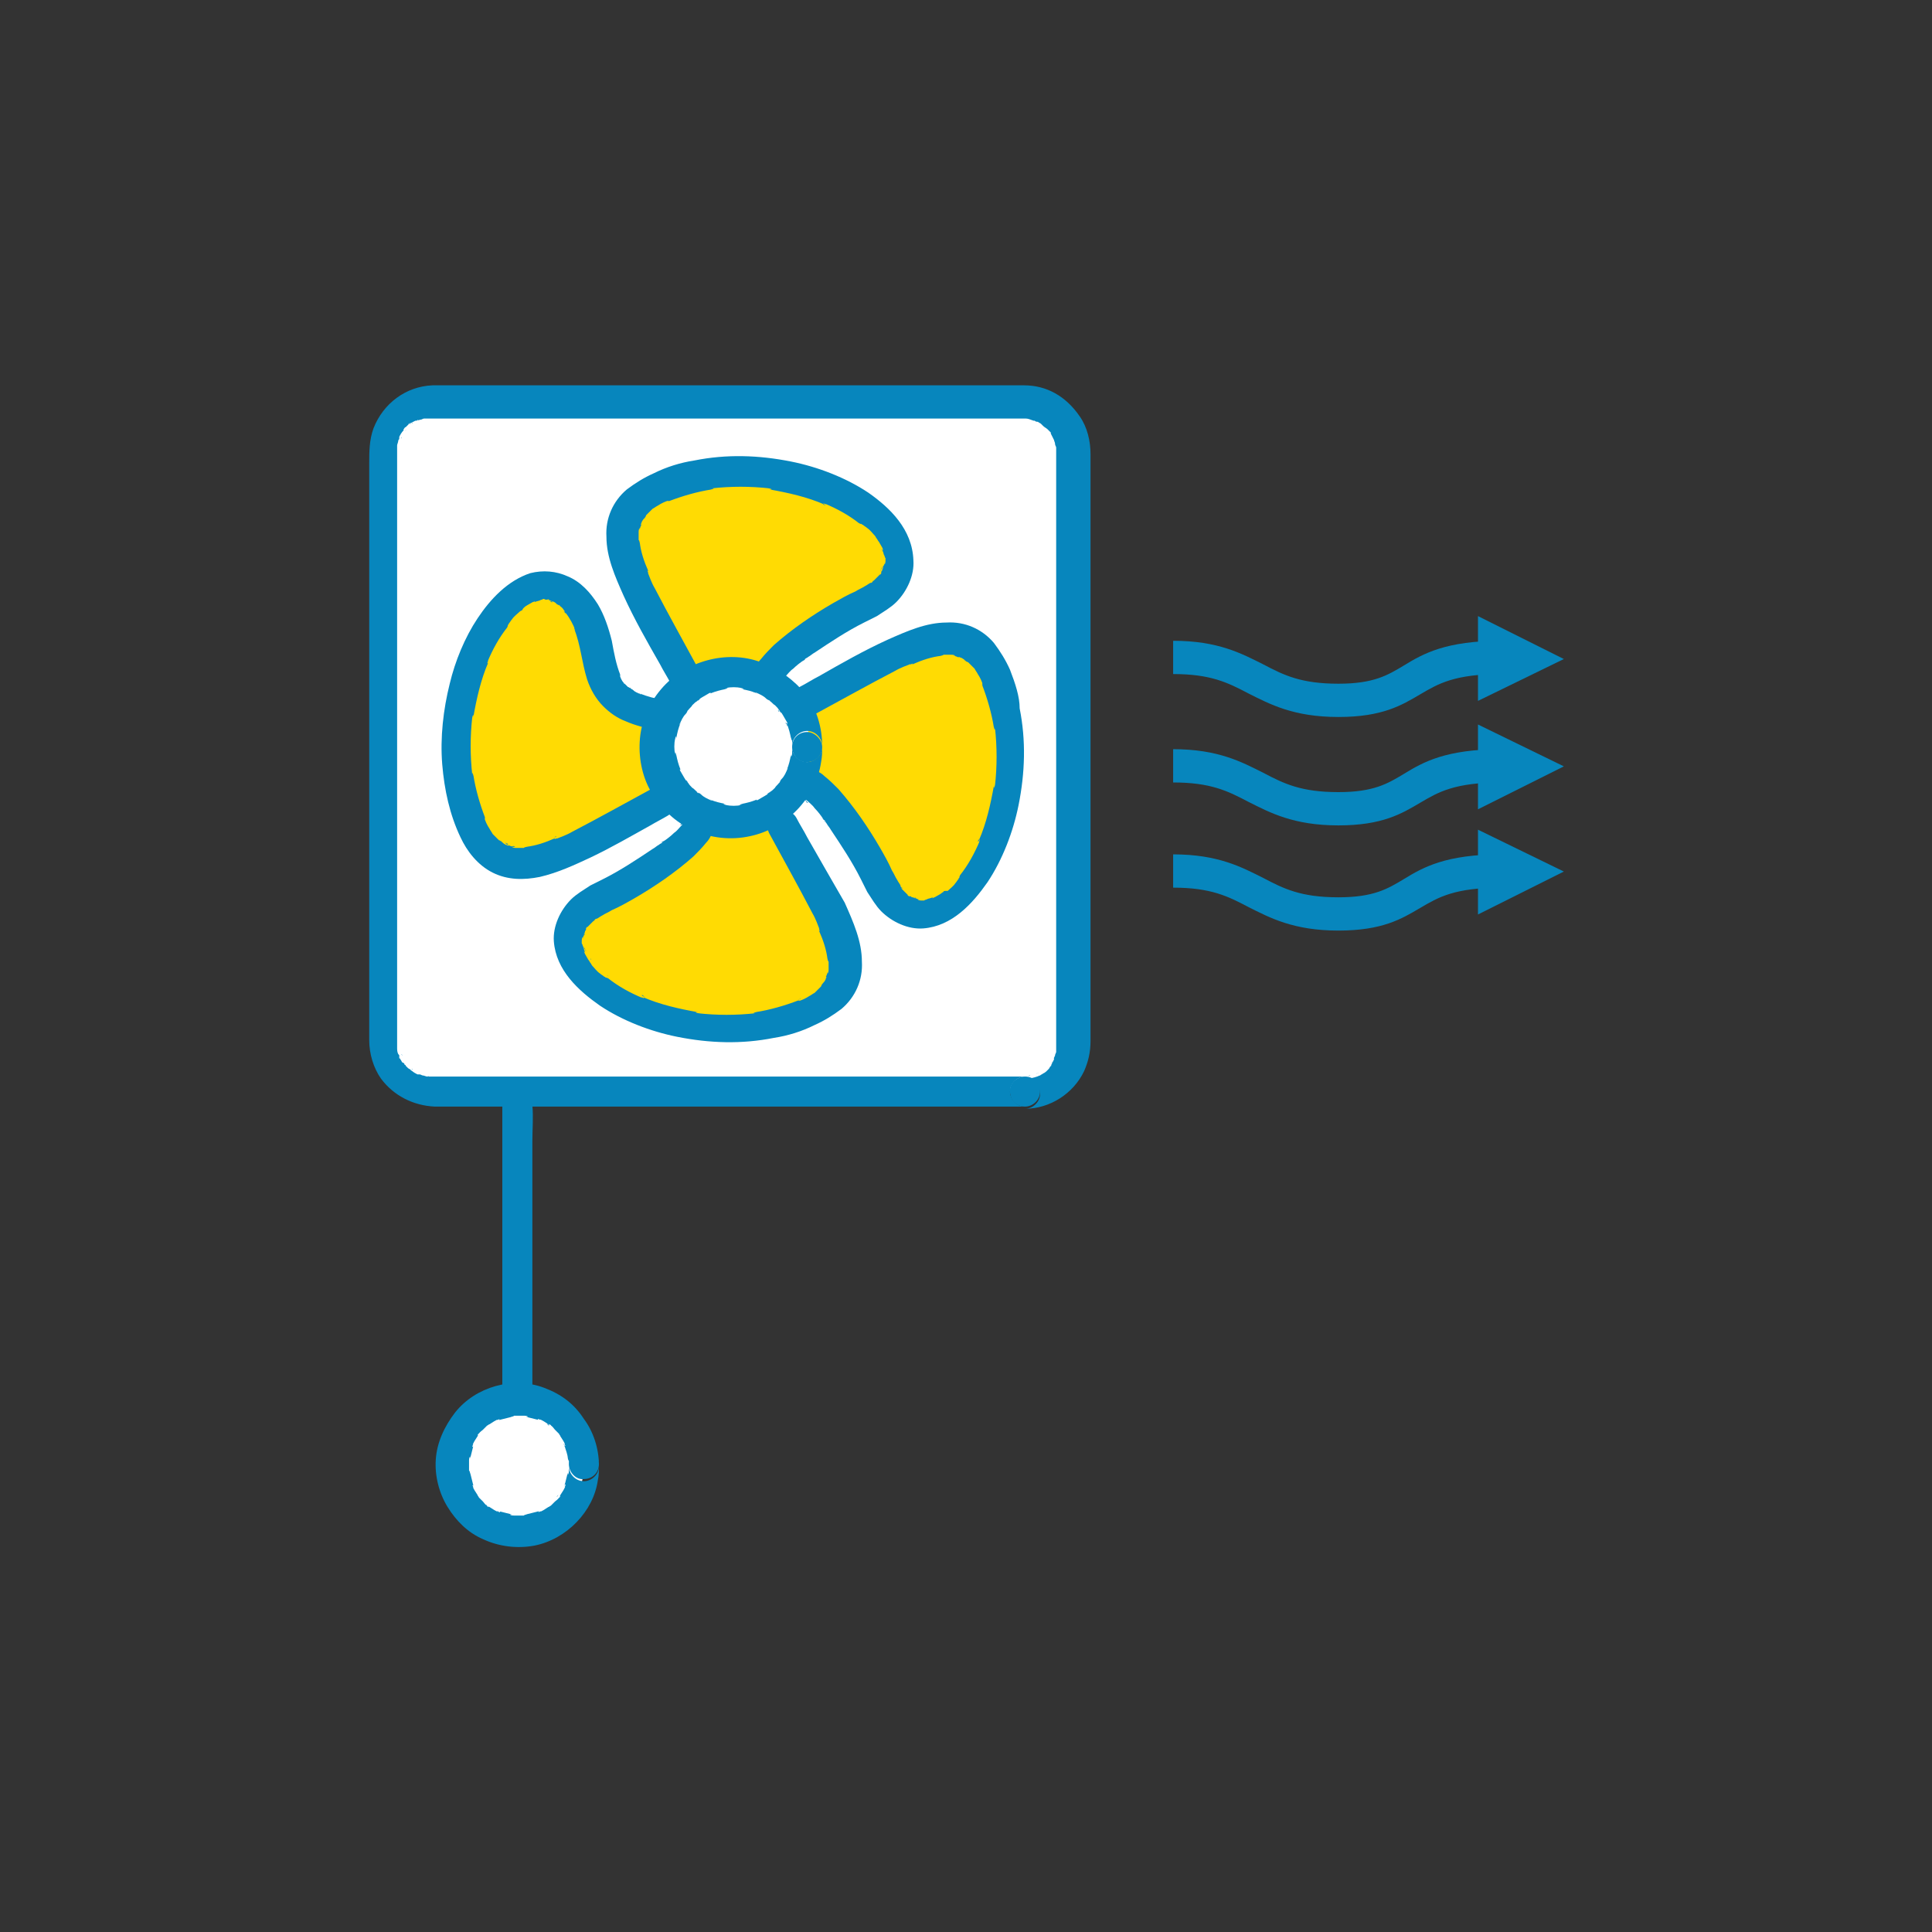 <?xml version="1.0" encoding="utf-8"?>
<!-- Generator: Adobe Illustrator 24.3.0, SVG Export Plug-In . SVG Version: 6.00 Build 0)  -->
<svg version="1.1" id="レイヤー_2" xmlns="http://www.w3.org/2000/svg" xmlns:xlink="http://www.w3.org/1999/xlink" x="0px"
	 y="0px" viewBox="0 0 180 180" style="enable-background:new 0 0 180 180;" xml:space="preserve">
<rect x="0" y="0" width="180" height="180" fill="#333333" stroke="none"/>
<style type="text/css">
	.st0{fill:#0786BD;}
	.st1{fill:#FFFFFF;}
	.st2{fill:#FFDB03;}
</style>
<g>
	<g>
		<polygon class="st0" points="137.7,65.3 145.7,61.4 137.7,57.4 		"/>
	</g>
	<g>
		<path class="st0" d="M124.7,63.7c-3.5,0-5.1-0.8-7-1.8c-2-1-4.2-2.2-8.4-2.2v3.1c3.5,0,5.1,0.8,7,1.8c2,1,4.2,2.2,8.4,2.2
			c4.1,0,5.9-1.1,7.6-2.1c1.7-1,3.2-1.9,7.6-1.9v-3.1c-5.2,0-7.3,1.2-9.1,2.3C129.3,62.9,128,63.7,124.7,63.7z"/>
	</g>
	<g>
		<polygon class="st0" points="137.7,75.4 145.7,71.4 137.7,67.5 		"/>
	</g>
	<g>
		<path class="st0" d="M124.7,73.8c-3.5,0-5.1-0.8-7-1.8c-2-1-4.2-2.2-8.4-2.2v3.1c3.5,0,5.1,0.8,7,1.8c2,1,4.2,2.2,8.4,2.2
			c4.1,0,5.9-1.1,7.6-2.1c1.7-1,3.2-1.9,7.6-1.9v-3.1c-5.2,0-7.3,1.2-9.1,2.3C129.3,73,128,73.8,124.7,73.8z"/>
	</g>
	<g>
		<polygon class="st0" points="137.7,85.2 145.7,81.2 137.7,77.3 		"/>
	</g>
	<g>
		<path class="st0" d="M124.7,83.6c-3.5,0-5.1-0.8-7-1.8c-2-1-4.2-2.2-8.4-2.2v3.1c3.5,0,5.1,0.8,7,1.8c2,1,4.2,2.2,8.4,2.2
			c4.1,0,5.9-1.1,7.6-2.1c1.7-1,3.2-1.9,7.6-1.9v-3.1c-5.2,0-7.3,1.2-9.1,2.3C129.3,82.8,128,83.6,124.7,83.6z"/>
	</g>
	<g>
		<g>
			<path class="st1" d="M95.4,37.3H40.4c-2.6,0-4.6,2.1-4.6,4.6v55.1c0,2.6,2.1,4.6,4.6,4.6h55.1c2.6,0,4.6-2.1,4.6-4.6V42
				C100.1,39.4,98,37.3,95.4,37.3z"/>
		</g>
		<g>
			<g>
				<path class="st0" d="M39,39.1C39.1,39.1,39.1,39.1,39,39.1c0.1,0,0.1,0,0.1,0C39.4,38.9,39.1,39.1,39,39.1z"/>
				<path class="st0" d="M40,100.3C40,100.3,40,100.2,40,100.3c-0.1,0-0.1,0-0.1,0C39.7,100.2,40,100.3,40,100.3z"/>
				<path class="st0" d="M95.8,38.8C95.8,38.8,95.8,38.8,95.8,38.8c0.1,0,0.1,0,0.1,0C96.1,38.8,95.6,38.8,95.8,38.8z"/>
				<path class="st0" d="M37.2,97.5C37.2,97.5,37.2,97.5,37.2,97.5c0-0.1,0-0.1,0-0.1C37.2,97.4,37.2,97.7,37.2,97.5z"/>
				<path class="st0" d="M37.9,99C37.9,99,37.9,99.1,37.9,99C37.9,99,37.9,99,37.9,99C37.9,99,37.9,99,37.9,99z"/>
				<path class="st0" d="M38.4,99.6C38.2,99.5,38.6,99.8,38.4,99.6L38.4,99.6z"/>
				<path class="st0" d="M37.8,40.1C37.8,40.1,37.8,40.1,37.8,40.1C37.8,40,37.8,40,37.8,40.1C37.9,39.9,37.7,40.2,37.8,40.1z"/>
				<path class="st0" d="M38.4,39.4C38.4,39.4,38.5,39.4,38.4,39.4C38.6,39.3,38.2,39.6,38.4,39.4z"/>
				<path class="st0" d="M37.4,40.8C37.4,40.8,37.4,40.7,37.4,40.8c0-0.1,0-0.1,0-0.1C37.4,40.7,37.3,41,37.4,40.8z"/>
				<path class="st0" d="M37.2,41.5C37.2,41.5,37.2,41.5,37.2,41.5c0,0.1,0,0.1,0,0.2C37.2,41.6,37.2,41.6,37.2,41.5z"/>
				<path class="st0" d="M37.4,98.2C37.4,98.2,37.4,98.2,37.4,98.2c0,0.1,0.1,0.1,0.1,0.2C37.5,98.4,37.5,98.3,37.4,98.2z"/>
				<path class="st0" d="M40,38.8c-0.1,0-0.1,0-0.1,0c0,0,0,0,0,0C39.9,38.8,40,38.8,40,38.8z"/>
				<path class="st0" d="M97.4,39.5C97.4,39.5,97.4,39.4,97.4,39.5c-0.1-0.1-0.1-0.1-0.1-0.1C97.4,39.5,97.4,39.5,97.4,39.5z"/>
				<path class="st0" d="M98,40.1c0,0-0.1-0.1-0.1-0.1c0,0,0,0,0,0C98,40.1,98,40.2,98,40.1z"/>
				<path class="st0" d="M39.1,100C39.1,100,39.1,100,39.1,100c0,0,0.1,0,0.1,0c0,0,0,0,0,0C39.1,100,39,100,39.1,100z"/>
				<path class="st0" d="M95.4,35.9c-0.6,0-1.3,0-1.9,0c-1.6,0-3.2,0-4.7,0c-2.3,0-4.5,0-6.8,0c-2.7,0-5.4,0-8,0c-2.9,0-5.7,0-8.6,0
					c-2.8,0-5.6,0-8.3,0c-2.5,0-4.9,0-7.4,0c-1.9,0-3.8,0-5.6,0c-1.1,0-2.1,0-3.2,0c-0.2,0-0.4,0-0.6,0c-2.5,0.1-4.6,1.7-5.5,4
					c-0.4,1.1-0.4,2.2-0.4,3.3c0,1.4,0,2.7,0,4.1c0,2.1,0,4.2,0,6.4c0,2.6,0,5.2,0,7.8c0,2.8,0,5.7,0,8.5c0,2.8,0,5.6,0,8.5
					c0,2.6,0,5.1,0,7.7c0,2,0,4.1,0,6.1c0,1.3,0,2.5,0,3.8c0,0.3,0,0.5,0,0.8c0,1.3,0.4,2.6,1.1,3.6c1.2,1.6,3,2.5,5,2.6
					c0.2,0,0.4,0,0.6,0c1.2,0,2.3,0,3.5,0c2,0,3.9,0,5.9,0c2.5,0,5,0,7.5,0c2.8,0,5.6,0,8.4,0c2.9,0,5.7,0,8.6,0c2.6,0,5.3,0,7.9,0
					c2.2,0,4.4,0,6.6,0c1.5,0,3,0,4.4,0c0.5,0,1,0,1.6,0c-0.8,0-1.4-0.7-1.4-1.4c0-0.8,0.7-1.4,1.4-1.4c-0.6,0-1.1,0-1.7,0
					c-1.5,0-3,0-4.5,0c-2.2,0-4.4,0-6.5,0c-2.6,0-5.3,0-7.9,0c-2.8,0-5.7,0-8.5,0c-2.8,0-5.6,0-8.4,0c-2.5,0-5,0-7.5,0
					c-2,0-3.9,0-5.9,0c-1.2,0-2.4,0-3.6,0c-0.2,0-0.4,0-0.7,0c0,0,0,0,0,0c-0.1,0-0.3,0-0.4,0c0,0,0.1,0,0.1,0c0,0-0.4,0-0.1,0
					c0,0,0,0,0,0c0,0-0.1,0-0.1,0c-0.1,0-0.3-0.1-0.4-0.1c-0.1,0-0.2-0.1-0.3-0.1c0,0,0,0,0,0c0,0,0,0-0.1,0c0,0,0,0,0,0
					c0,0-0.1,0-0.1,0c-0.2-0.1-0.4-0.2-0.6-0.4c0,0,0,0,0,0c0.2,0.2-0.2-0.1,0,0c0,0,0,0,0,0c-0.1-0.1-0.2-0.1-0.3-0.2
					c-0.1-0.1-0.2-0.2-0.2-0.2c0,0,0-0.1-0.1-0.1c0,0,0,0,0,0c0,0,0,0,0,0c0,0,0,0,0,0c-0.1-0.2,0-0.1,0,0c0-0.1-0.1-0.2-0.2-0.2
					c-0.1-0.1-0.1-0.2-0.2-0.3c0,0,0-0.1-0.1-0.1c0,0,0,0,0-0.1c0,0,0,0,0-0.1c0,0,0,0,0,0c0,0,0,0,0,0c0-0.1,0-0.1-0.1-0.2
					c-0.1-0.2-0.1-0.4-0.1-0.6c0,0,0,0,0,0.1c0,0.2,0-0.1,0-0.1c0,0,0,0,0,0.1c0,0,0-0.1,0-0.1c0-0.1,0-0.2,0-0.3c0,0,0-0.1,0-0.1
					c0-0.3,0-0.6,0-0.9c0-1.3,0-2.6,0-3.9c0-2,0-4.1,0-6.1c0-2.6,0-5.1,0-7.7c0-2.8,0-5.6,0-8.4c0-2.8,0-5.6,0-8.5
					c0-2.6,0-5.2,0-7.8c0-2.1,0-4.2,0-6.3c0-1.4,0-2.8,0-4.2c0-0.4,0-0.7,0-1.1c0-0.1,0-0.2,0-0.2c0,0,0,0,0,0c0-0.1,0-0.2,0-0.3
					c0,0,0,0,0-0.1c0,0,0-0.1,0-0.1c0,0,0,0,0,0c0,0,0,0,0,0c0,0,0-0.1,0-0.1c0-0.1,0.1-0.3,0.1-0.4c0-0.1,0.1-0.2,0.1-0.3
					c0,0,0,0.1,0,0.1c-0.1,0.2,0-0.1,0-0.1c0,0,0,0,0,0c0,0,0,0,0-0.1c0.1-0.2,0.2-0.4,0.4-0.6c0,0,0,0-0.1,0.1
					c-0.1,0.1,0.2-0.2,0.1-0.1c0,0,0,0,0,0c0,0,0,0,0-0.1c0.1-0.1,0.1-0.2,0.2-0.2c0.1-0.1,0.2-0.2,0.2-0.2c0,0,0,0,0.1-0.1
					c-0.2,0.1,0.2-0.2,0.1,0c0,0,0,0-0.1,0c0,0,0,0,0,0c0.2-0.1,0.4-0.2,0.6-0.3c0,0,0,0,0.1,0c0,0,0,0,0,0c0,0,0.3-0.2,0.1,0
					c0,0-0.1,0-0.1,0c0.1,0,0.3-0.1,0.4-0.1c0.1,0,0.2-0.1,0.3-0.1c0,0,0.1,0,0.1,0c0,0,0,0,0,0c0,0,0,0,0,0c0,0,0.1,0,0.1,0
					c0.1,0,0.1,0,0.1,0c0.1,0,0.2,0,0.3,0c0.2,0,0.3,0,0.5,0c1.1,0,2.1,0,3.2,0c1.9,0,3.8,0,5.6,0c2.4,0,4.9,0,7.3,0
					c2.8,0,5.5,0,8.3,0c2.8,0,5.7,0,8.5,0c2.7,0,5.3,0,8,0c2.3,0,4.5,0,6.8,0c1.6,0,3.2,0,4.8,0c0.7,0,1.4,0,2.1,0c0,0,0,0,0,0
					c0.1,0,0.2,0,0.3,0c0,0,0.1,0,0.1,0c0,0,0,0,0,0c-0.2,0,0.3,0,0.1,0c0,0-0.1,0-0.1,0c0.2,0,0.4,0.1,0.7,0.2c0,0,0.1,0,0.1,0
					c0,0,0,0,0,0c0,0,0.3,0.1,0.1,0c0,0,0,0-0.1,0c0.1,0.1,0.2,0.1,0.3,0.1c0.1,0.1,0.2,0.1,0.3,0.2c0,0,0.1,0.1,0.1,0.1
					c0,0,0,0,0,0c0,0,0,0,0,0c0,0,0,0,0,0c0,0,0.1,0.1,0.1,0.1c0.1,0.1,0.3,0.2,0.4,0.3c0.1,0.1,0.1,0.1,0.2,0.2c0,0,0,0,0,0
					c0,0,0,0,0,0c0,0,0,0,0.1,0.1c0,0,0,0.1,0,0.1c0,0,0,0,0,0c0.1,0.2,0.2,0.4,0.3,0.6c0,0,0,0,0,0c-0.1-0.2,0.1,0.2,0,0
					c0,0,0,0,0,0c0,0.1,0.1,0.2,0.1,0.4c0,0.1,0.1,0.2,0.1,0.3c0,0,0,0,0,0.1c0,0,0,0,0,0.1c0,0,0,0.1,0,0.1c0,0,0,0,0,0
					c0,0.1,0,0.2,0,0.4c0,0,0,0.1,0,0.1c0,0.8,0,1.7,0,2.5c0,1.7,0,3.4,0,5.1c0,2.3,0,4.7,0,7c0,2.7,0,5.4,0,8.1c0,2.9,0,5.7,0,8.6
					c0,2.7,0,5.5,0,8.2c0,2.4,0,4.7,0,7.1c0,1.8,0,3.5,0,5.3c0,0.9,0,1.9,0,2.8c0,0.1,0,0.1,0,0.2c0,0,0,0,0,0c0,0.1,0,0.1,0,0.2
					c0,0,0,0.1,0,0.2c0-0.1,0-0.1,0,0c0,0.1,0,0.1,0,0c0,0.1,0,0.2,0,0.2c0,0.1-0.1,0.2-0.1,0.3c0,0.1-0.1,0.2-0.1,0.3
					c0,0,0,0,0-0.1c0.1-0.2-0.1,0.3,0,0.1c0,0,0,0,0,0c0,0,0,0.1,0,0.1c-0.1,0.2-0.2,0.4-0.3,0.6c0,0,0,0,0,0c0.2-0.2-0.1,0.2,0,0
					c0,0,0,0,0,0c-0.1,0.1-0.1,0.2-0.2,0.3c-0.1,0.1-0.2,0.2-0.2,0.2c0,0-0.3,0.3-0.1,0.1c0.2-0.2-0.1,0.1-0.2,0.1
					c-0.1,0.1-0.2,0.1-0.3,0.2c-0.1,0-0.2,0.1-0.3,0.1c0,0,0,0,0.1,0c0.2-0.1-0.3,0.1-0.1,0c0,0,0,0,0.1,0c0,0-0.1,0-0.1,0
					c-0.2,0.1-0.4,0.1-0.7,0.2c0,0,0,0,0,0c0.3,0-0.3,0.1,0,0c0,0,0,0,0,0c-0.1,0-0.3,0-0.4,0c0.8,0,1.4,0.7,1.4,1.4
					c0,0.8-0.7,1.4-1.4,1.4c2.3,0,4.5-1.4,5.5-3.5c0.4-0.9,0.6-1.8,0.6-2.8c0-0.9,0-1.8,0-2.7c0-1.8,0-3.5,0-5.3c0-2.4,0-4.8,0-7.1
					c0-2.8,0-5.5,0-8.3c0-2.9,0-5.7,0-8.6c0-2.7,0-5.5,0-8.2c0-2.3,0-4.7,0-7c0-1.7,0-3.4,0-5.1c0-0.8,0-1.6,0-2.4
					c0-1.2-0.3-2.5-1-3.5C99.3,36.9,97.5,35.9,95.4,35.9z"/>
				<path class="st0" d="M96.9,101.7c0-0.8-0.6-1.4-1.4-1.4c-0.8,0-1.5,0.7-1.4,1.4c0,0.8,0.6,1.4,1.4,1.4
					C96.2,103.1,96.9,102.5,96.9,101.7z"/>
				<path class="st0" d="M96.6,39C96.6,39,96.6,39,96.6,39c0.1,0,0.1,0,0.1,0C96.9,39.1,96.6,39,96.6,39z"/>
				<path class="st0" d="M98.6,97.5C98.6,97.4,98.6,97.4,98.6,97.5C98.6,97.6,98.6,97.6,98.6,97.5z"/>
				<path class="st0" d="M98.4,40.8C98.5,41,98.3,40.5,98.4,40.8L98.4,40.8z"/>
				<path class="st0" d="M98.4,98.2C98.4,98.3,98.4,98.3,98.4,98.2c0,0.1,0,0.1,0,0.1C98.3,98.5,98.5,98.1,98.4,98.2z"/>
				<path class="st0" d="M96.7,100C96.7,100,96.7,100,96.7,100c-0.1,0-0.1,0-0.1,0C96.4,100.1,96.9,99.9,96.7,100z"/>
				<path class="st0" d="M98,99C97.9,99.2,98.2,98.8,98,99L98,99z"/>
				<path class="st0" d="M95.9,100.2C95.6,100.3,96.2,100.2,95.9,100.2L95.9,100.2z"/>
				<path class="st0" d="M98.6,41.6C98.6,41.6,98.6,41.6,98.6,41.6c0-0.1,0-0.1,0-0.1c0,0,0,0,0,0C98.6,41.4,98.6,41.5,98.6,41.6z"
					/>
			</g>
		</g>
	</g>
	<g>
		<g>
			<path class="st2" d="M78.4,46.2c-4.7-2.3-10.7-2.9-15.7-1.3c-8.3,2.7-4.5,8,0.9,18l7.9,0c0.3-1.7,6.7-5.7,8.6-6.6
				c1.2-0.5,2.5-1.3,3.1-2.5C85.1,50.5,81,47.4,78.4,46.2z"/>
		</g>
		<g>
			<g>
				<path class="st0" d="M60.4,47.7C60.4,47.6,60.4,47.6,60.4,47.7C60.4,47.6,60.4,47.6,60.4,47.7C60.4,47.6,60.4,47.6,60.4,47.7z"
					/>
				<path class="st0" d="M66,45.6c0.1,0,0.1,0,0.2,0c0.1,0,0.1,0,0.2,0C66.3,45.6,66.1,45.6,66,45.6z"/>
				<path class="st0" d="M71.4,45.6c0.1,0,0.1,0,0.2,0c0.1,0,0.1,0,0.2,0C71.6,45.6,71.5,45.6,71.4,45.6z"/>
				<path class="st0" d="M62,46.7c0.1,0,0.1-0.1,0.2-0.1c0.1,0,0.1,0,0.2-0.1C62.2,46.6,62.1,46.7,62,46.7z"/>
				<path class="st0" d="M59.4,50.6c0-0.1,0-0.1,0-0.2c0-0.1,0-0.1,0-0.2C59.4,50.4,59.4,50.5,59.4,50.6z"/>
				<path class="st0" d="M76.6,46.9c0,0,0.1,0,0.1,0.1c0.1,0,0.1,0.1,0.2,0.1C76.8,47,76.7,46.9,76.6,46.9z"/>
				<path class="st0" d="M60.3,53.4c0-0.1-0.1-0.1-0.1-0.2c0,0,0-0.1-0.1-0.1C60.2,53.2,60.3,53.3,60.3,53.4z"/>
				<path class="st0" d="M59.8,48.3C59.8,48.2,59.8,48.2,59.8,48.3c0.1-0.1,0.1-0.1,0.1-0.1c0,0,0,0,0-0.1
					C60.1,47.9,59.7,48.4,59.8,48.3z"/>
				<path class="st0" d="M59.3,49.6c0-0.1,0-0.2,0-0.2c0-0.1,0-0.1,0-0.2C59.4,49.3,59.3,49.5,59.3,49.6z"/>
				<path class="st0" d="M59.5,48.9c0,0,0-0.1,0.1-0.1c0-0.1,0-0.1,0.1-0.2C59.6,48.7,59.5,48.8,59.5,48.9z"/>
				<path class="st0" d="M81.9,53.5C81.9,53.5,81.9,53.5,81.9,53.5C81.8,53.5,81.8,53.5,81.9,53.5C81.7,53.8,82,53.3,81.9,53.5z"/>
				<path class="st0" d="M72.9,63.4c0-0.1,0.1-0.1,0.1-0.2c0-0.1,0-0.1,0.1-0.2C73,63.2,73,63.3,72.9,63.4z"/>
				<path class="st0" d="M80,48.8C80,48.9,80,48.9,80,48.8C80.1,48.9,80.1,48.9,80,48.8C80.2,49,79.8,48.6,80,48.8z"/>
				<path class="st0" d="M73.1,63.1C73.1,63,73.2,63,73.1,63.1c0.1-0.1,0.1-0.1,0.1-0.2C73.3,62.8,73,63.2,73.1,63.1z"/>
				<path class="st0" d="M80.9,45.9c-2.1-1.4-4.7-2.4-7.2-2.9c-3-0.6-6-0.7-9-0.1c-1.3,0.2-2.6,0.6-3.8,1.2
					c-0.9,0.4-1.7,0.9-2.5,1.5c-1.3,1.1-2,2.7-1.9,4.4c0,1.9,0.8,3.7,1.6,5.5c1,2.2,2.2,4.3,3.4,6.4c0.3,0.6,0.7,1.2,1,1.8
					c0.4,0.7,1.3,0.9,2,0.5c0.7-0.4,0.9-1.3,0.5-2c-1.3-2.4-2.7-4.9-4-7.4c-0.3-0.5-0.5-1.1-0.7-1.6c0,0.1,0.1,0.2,0.1,0.2
					c0-0.1-0.1-0.2-0.1-0.3c0,0,0,0.1,0.1,0.1c-0.4-0.9-0.7-1.8-0.8-2.7c0,0.1,0,0.1,0,0.2c0-0.1,0-0.3-0.1-0.4c0,0.1,0,0.1,0,0.2
					c0-0.4,0-0.7,0-1.1c0,0.1,0,0.1,0,0.2c0-0.1,0-0.3,0.1-0.4c0,0.1,0,0.1,0,0.2c0-0.2,0.1-0.4,0.2-0.6c0,0,0,0.1-0.1,0.1
					c0-0.1,0.1-0.2,0.1-0.3c0,0.1-0.1,0.1-0.1,0.2c0.1-0.2,0.2-0.4,0.4-0.6c0,0,0,0,0,0c0,0,0,0.1-0.1,0.1c-0.1,0.2,0.3-0.3,0.1-0.2
					c0,0,0,0,0,0.1c0-0.1,0.1-0.1,0.1-0.2c0.1-0.1,0.2-0.2,0.4-0.4c0,0,0,0,0,0c0,0,0,0,0,0c0.1-0.1,0.1-0.1,0.2-0.2
					c-0.1,0.1-0.1,0.1-0.1,0.1c0,0,0.1-0.1,0.1-0.1c0.2-0.1,0.3-0.2,0.5-0.3c0.3-0.2,0.7-0.4,1.1-0.5c-0.1,0-0.1,0-0.2,0.1
					c0.1,0,0.2-0.1,0.3-0.1c-0.1,0-0.1,0-0.2,0.1c1.3-0.5,2.7-0.9,4-1.1c-0.1,0-0.1,0-0.2,0c0.1,0,0.3,0,0.4-0.1c-0.1,0-0.1,0-0.2,0
					c1.8-0.2,3.6-0.2,5.4,0c-0.1,0-0.1,0-0.2,0c0.1,0,0.3,0,0.4,0.1c-0.1,0-0.1,0-0.2,0c1.7,0.3,3.5,0.7,5.1,1.4c0,0-0.1,0-0.1-0.1
					c0.1,0,0.2,0.1,0.3,0.1c-0.1,0-0.1-0.1-0.2-0.1c1.2,0.5,2.3,1.1,3.3,1.9c0,0,0,0,0,0c-0.3-0.2,0.2,0.1,0.1,0c0,0,0,0,0,0
					c0.1,0,0.1,0.1,0.2,0.1c0.1,0.1,0.3,0.2,0.4,0.3c0.3,0.2,0.5,0.5,0.7,0.7c0.1,0.1,0.1,0.2,0.2,0.3c0,0,0.1,0.1,0.1,0.1
					c0,0-0.1-0.1-0.1-0.1c-0.1-0.2,0.1,0.2,0.2,0.3c0.1,0.2,0.3,0.5,0.4,0.7c0-0.1-0.1-0.1-0.1-0.2c0,0.1,0.1,0.2,0.1,0.3
					c0,0,0-0.1-0.1-0.1c0.1,0.2,0.1,0.4,0.2,0.6c0-0.1,0-0.1,0-0.2c0,0.1,0,0.3,0.1,0.4c0-0.1,0-0.2,0-0.2c0,0.2,0,0.4,0,0.6
					c0-0.1,0-0.1,0-0.2c0,0.1,0,0.3-0.1,0.4c0-0.1,0-0.1,0-0.2c0,0.2-0.1,0.4-0.2,0.5c0-0.1,0.1-0.1,0.1-0.2c0,0.1-0.1,0.2-0.1,0.3
					c0-0.1,0-0.1,0.1-0.2c0,0.1-0.1,0.2-0.1,0.3c0,0.1-0.1,0.1-0.1,0.2c0,0,0,0,0,0.1c0,0,0,0,0,0c0.1-0.1-0.2,0.3-0.1,0.1
					c0,0,0,0,0,0c-0.1,0.1-0.2,0.2-0.3,0.3c0,0-0.2,0.2-0.3,0.3c0,0,0,0,0,0c-0.1,0.1-0.1,0.1-0.1,0.1c0,0,0.1-0.1,0.1-0.1
					c0,0,0,0,0,0c0,0,0,0,0,0c0,0-0.1,0-0.1,0.1c-0.1,0.1-0.1,0.1-0.2,0.1c-0.2,0.1-0.3,0.2-0.5,0.3c-0.3,0.2-0.6,0.3-0.9,0.5
					c-0.7,0.3-1.4,0.7-2.1,1.1c-1.9,1.1-3.8,2.4-5.5,3.9c-0.4,0.4-0.8,0.8-1.2,1.3c-0.3,0.3-0.5,0.7-0.6,1.2
					c-0.1,0.4-0.1,0.8,0.1,1.1c0.2,0.3,0.5,0.6,0.9,0.7c0.7,0.2,1.6-0.2,1.8-1c0,0,0-0.1,0-0.1c0,0.1-0.1,0.1-0.1,0.2
					c0-0.1,0.1-0.2,0.1-0.3c0,0.1,0,0.1-0.1,0.2c0-0.1,0.1-0.1,0.1-0.2c0,0,0-0.1,0.1-0.1c0,0,0,0.1-0.1,0.1
					c-0.1,0.2,0.2-0.3,0.1-0.2c0,0,0,0.1-0.1,0.1c0,0,0,0,0,0c0.3-0.3,0.5-0.6,0.8-0.8c0.3-0.3,0.7-0.6,1-0.8c0,0,0,0-0.1,0.1
					c-0.2,0.1,0.2-0.1,0.1-0.1c0,0,0,0,0,0c0,0,0.1,0,0.1-0.1c0.1-0.1,0.2-0.1,0.3-0.2c0.2-0.1,0.4-0.3,0.6-0.4c1.5-1,3-2,4.6-2.8
					c0.4-0.2,0.8-0.4,1.2-0.6c0.6-0.4,1.3-0.8,1.8-1.3c1-1,1.7-2.5,1.6-3.9C85,49.3,82.9,47.3,80.9,45.9z"/>
				<path class="st0" d="M74.9,61.3C75,61.3,75,61.3,74.9,61.3c0.1-0.1,0.1-0.1,0.1-0.1C75.1,61.2,74.7,61.5,74.9,61.3z"/>
				<path class="st0" d="M81.3,54.1C81.3,54.1,81.3,54.1,81.3,54.1C81.3,54.1,81.3,54.1,81.3,54.1z"/>
				<path class="st0" d="M82.1,51.1c0,0.1,0.1,0.1,0.1,0.2c0,0,0,0.1,0.1,0.1C82.2,51.3,82.1,51.2,82.1,51.1z"/>
				<path class="st0" d="M81.5,50.3c0,0,0.1,0.1,0.1,0.1C81.6,50.4,81.6,50.4,81.5,50.3z"/>
				<path class="st0" d="M82.3,51.7c0,0.1,0,0.1,0,0.2c0,0.1,0,0.2,0,0.2C82.3,52,82.3,51.9,82.3,51.7z"/>
				<path class="st0" d="M82.2,52.8c0,0.1-0.1,0.1-0.1,0.2c0,0.1,0,0.1-0.1,0.2C82.1,53,82.2,52.9,82.2,52.8z"/>
				<path class="st0" d="M82.3,52.3c0,0.1,0,0.1,0,0.2c0,0.1,0,0.1,0,0.2C82.3,52.5,82.3,52.4,82.3,52.3z"/>
			</g>
		</g>
	</g>
	<g>
		<g>
			<path class="st2" d="M56.7,64.1c-1.1-1.8-1-4.2-1.9-6.1c-0.5-1.2-1.3-2.5-2.5-3.1c-3.4-1.8-6.4,2.4-7.7,4.9
				c-2.3,4.7-2.9,10.7-1.3,15.7c2.7,8.3,8,4.5,18-0.9l0-7.9C59.6,66.3,57.7,65.7,56.7,64.1z"/>
		</g>
		<g>
			<g>
				<path class="st0" d="M58,63.5C58,63.5,58,63.5,58,63.5C58,63.5,58,63.5,58,63.5C58,63.5,58,63.5,58,63.5z"/>
				<path class="st0" d="M58.6,64.1C58.6,64.1,58.6,64.1,58.6,64.1C58.5,64.1,58.5,64,58.6,64.1C58.3,63.9,58.8,64.3,58.6,64.1z"/>
				<path class="st0" d="M52.5,56.9c0,0,0,0.1,0.1,0.1C52.6,57.1,52.7,57.2,52.5,56.9z"/>
				<path class="st0" d="M50.2,55.9c0.1,0,0.1,0,0.2,0c0.1,0,0.2,0,0.2,0C50.4,55.9,50.3,55.9,50.2,55.9z"/>
				<path class="st0" d="M50.7,55.8c0.1,0,0.1,0,0.2,0c0.1,0,0.1,0,0.2,0C51,55.9,50.8,55.9,50.7,55.8z"/>
				<path class="st0" d="M53.5,58.5c0,0.1,0,0.1,0.1,0.2c0,0.1,0.1,0.1,0.1,0.2C53.6,58.7,53.5,58.6,53.5,58.5z"/>
				<path class="st0" d="M49.5,56.1c0.1,0,0.1-0.1,0.2-0.1c0,0,0.1,0,0.1-0.1C49.8,56,49.7,56.1,49.5,56.1z"/>
				<path class="st0" d="M51.2,56c0.1,0,0.1,0.1,0.2,0.1c0,0,0.1,0,0.1,0C51.5,56.1,51.4,56,51.2,56z"/>
				<path class="st0" d="M57.7,62.9c0-0.1,0-0.1-0.1-0.2c0-0.1-0.1-0.1-0.1-0.2C57.6,62.7,57.6,62.8,57.7,62.9z"/>
				<path class="st0" d="M51.9,56.3C51.9,56.3,51.9,56.3,51.9,56.3C52,56.3,52,56.3,51.9,56.3C52.2,56.5,51.7,56.1,51.9,56.3z"/>
				<path class="st0" d="M59.7,64.7c-0.1,0-0.1-0.1-0.2-0.1c-0.1,0-0.1,0-0.2-0.1C59.5,64.6,59.6,64.7,59.7,64.7z"/>
				<path class="st0" d="M47.3,58.2C47.3,58.2,47.3,58.2,47.3,58.2C47.3,58.1,47.3,58.1,47.3,58.2C47.4,58,47.1,58.4,47.3,58.2z"/>
				<path class="st0" d="M44,72.2c0-0.1,0-0.1,0-0.2c0-0.1,0-0.1,0-0.2C44,71.9,44,72.1,44,72.2z"/>
				<path class="st0" d="M44,66.8c0-0.1,0-0.1,0-0.2c0-0.1,0-0.1,0-0.2C44,66.5,44,66.7,44,66.8z"/>
				<path class="st0" d="M51.9,77.9c-0.1,0-0.1,0.1-0.2,0.1c0,0-0.1,0-0.1,0.1C51.6,78,51.8,77.9,51.9,77.9z"/>
				<path class="st0" d="M48.8,56.6c0,0,0.1-0.1,0.1-0.1C48.8,56.6,48.8,56.6,48.8,56.6z"/>
				<path class="st0" d="M49.1,56.4c0.2-0.1,0.5-0.3,0.7-0.4c-0.1,0-0.1,0.1-0.2,0.1c0.1,0,0.2-0.1,0.3-0.1c0,0-0.1,0-0.1,0.1
					c0.2-0.1,0.4-0.1,0.6-0.2c-0.1,0-0.1,0-0.2,0c0.1,0,0.3,0,0.4-0.1c-0.1,0-0.2,0-0.2,0c0.2,0,0.4,0,0.6,0c-0.1,0-0.1,0-0.2,0
					c0.1,0,0.3,0,0.4,0.1c-0.1,0-0.1,0-0.2,0c0.2,0,0.4,0.1,0.6,0.2c-0.1,0-0.1-0.1-0.2-0.1c0.1,0,0.2,0.1,0.3,0.1c0,0-0.1,0-0.1,0
					c0.1,0,0.2,0.1,0.3,0.2c0.1,0,0.1,0.1,0.2,0.1c0,0,0,0,0,0c-0.2-0.2,0.3,0.2,0,0c0,0,0,0,0,0c0.1,0.1,0.3,0.2,0.4,0.4
					c0.1,0.1,0.1,0.1,0.1,0.2c0,0,0,0.1,0.1,0.1c0,0,0-0.1-0.1-0.1c0.2,0.3,0.1,0.2,0.1,0.1c0.4,0.5,0.7,1.1,0.9,1.6
					c0-0.1,0-0.1-0.1-0.2c0,0.1,0.1,0.2,0.1,0.3c0-0.1-0.1-0.1-0.1-0.2c0.6,1.5,0.7,3.1,1.2,4.7c0.3,0.9,0.8,1.8,1.5,2.5
					c0.6,0.6,1.3,1.1,2.1,1.4c0.9,0.4,1.8,0.6,2.7,0.8c0.4,0.1,0.8,0.1,1.1-0.1c0.3-0.2,0.6-0.5,0.7-0.9c0.1-0.4,0.1-0.8-0.1-1.1
					c-0.2-0.3-0.5-0.6-0.9-0.7c-0.7-0.1-1.5-0.3-2.2-0.6c0.1,0,0.1,0.1,0.2,0.1c-0.1,0-0.2-0.1-0.3-0.1c0.1,0,0.1,0,0.2,0.1
					c-0.2-0.1-0.5-0.2-0.7-0.4c-0.1-0.1-0.2-0.1-0.3-0.2c0,0,0,0,0,0c0.3,0.2-0.2-0.2,0,0c0,0,0,0,0,0c-0.1,0-0.1-0.1-0.2-0.1
					c-0.1-0.1-0.2-0.2-0.3-0.3c0,0-0.1-0.1-0.1-0.1c0,0,0.1,0.1,0.1,0.2c0-0.1-0.1-0.1-0.1-0.2c0,0,0,0,0,0c0,0,0,0,0,0
					c-0.2-0.2-0.3-0.5-0.4-0.8c0,0.1,0,0.1,0.1,0.2c0-0.1-0.1-0.2-0.1-0.3c0,0.1,0,0.1,0.1,0.2c-0.4-1-0.6-2.1-0.8-3.2
					c-0.3-1.2-0.7-2.4-1.3-3.4c-0.7-1.1-1.6-2.1-2.8-2.6c-1.1-0.5-2.3-0.6-3.5-0.3c-2.1,0.7-3.7,2.4-4.9,4.2c-1.2,1.8-2.1,4-2.6,6.1
					c-0.6,2.4-0.9,5-0.7,7.5c0.2,2.4,0.7,4.7,1.7,6.8c0.6,1.3,1.6,2.6,3,3.3c1.4,0.7,2.9,0.7,4.4,0.4c1.7-0.4,3.2-1.1,4.7-1.8
					c1.9-0.9,3.8-2,5.6-3c0.5-0.3,1.1-0.6,1.6-0.9c0.7-0.4,0.9-1.3,0.5-2c-0.4-0.7-1.3-0.9-2-0.5c-2.4,1.3-4.9,2.7-7.4,4
					c-0.5,0.3-1.1,0.5-1.6,0.7c0.1,0,0.2-0.1,0.2-0.1c-0.1,0-0.2,0.1-0.3,0.1c0,0,0.1,0,0.1-0.1c-0.9,0.4-1.8,0.7-2.7,0.8
					c0.1,0,0.1,0,0.2,0c-0.1,0-0.3,0-0.4,0.1c0.1,0,0.1,0,0.2,0c-0.4,0-0.7,0-1.1,0c0.1,0,0.1,0,0.2,0c-0.1,0-0.3,0-0.4-0.1
					c0.1,0,0.1,0,0.2,0c-0.2,0-0.4-0.1-0.6-0.2c0,0,0.1,0,0.1,0.1c-0.1,0-0.2-0.1-0.3-0.1c0.1,0,0.1,0.1,0.2,0.1
					c-0.2-0.1-0.4-0.2-0.6-0.4c0,0,0,0,0,0c0,0,0.1,0,0.1,0.1c0.2,0.1-0.3-0.3-0.2-0.1c0,0,0,0,0.1,0c-0.1,0-0.1-0.1-0.2-0.1
					c-0.1-0.1-0.2-0.2-0.4-0.4c0,0,0,0,0,0c0,0,0,0,0,0c-0.1-0.1-0.1-0.1-0.2-0.2c0.1,0.1,0.1,0.1,0.1,0.1c0,0-0.1-0.1-0.1-0.1
					c-0.1-0.2-0.2-0.3-0.3-0.5c-0.2-0.3-0.4-0.7-0.5-1.1c0,0.1,0,0.1,0.1,0.2c0-0.1-0.1-0.2-0.1-0.3c0,0.1,0,0.1,0.1,0.2
					c-0.5-1.3-0.9-2.7-1.1-4c0,0.1,0,0.1,0,0.2c0-0.1,0-0.3-0.1-0.4c0,0.1,0,0.1,0,0.2c-0.2-1.8-0.2-3.6,0-5.4c0,0.1,0,0.1,0,0.2
					c0-0.1,0-0.3,0.1-0.4c0,0.1,0,0.1,0,0.2c0.3-1.7,0.7-3.5,1.4-5.1c0,0,0,0.1-0.1,0.1c0-0.1,0.1-0.2,0.1-0.3
					c0,0.1-0.1,0.1-0.1,0.2c0.5-1.2,1.1-2.3,1.9-3.3c0,0,0,0,0,0c-0.2,0.3,0.1-0.2,0-0.1c0,0,0,0,0,0c0-0.1,0.1-0.1,0.1-0.2
					c0.1-0.1,0.2-0.3,0.3-0.4c0.2-0.3,0.5-0.5,0.7-0.7c0.1-0.1,0.2-0.1,0.3-0.2c0,0,0.1-0.1,0.1-0.1c0,0-0.1,0.1-0.1,0.1
					C48.6,56.8,48.9,56.5,49.1,56.4z"/>
				<path class="st0" d="M45.3,61.6c0,0,0-0.1,0.1-0.1c0-0.1,0.1-0.1,0.1-0.2C45.4,61.4,45.4,61.5,45.3,61.6z"/>
				<path class="st0" d="M48,78.9c-0.1,0-0.2,0-0.2,0c-0.1,0-0.1,0-0.2,0C47.8,78.8,47.9,78.8,48,78.9z"/>
				<path class="st0" d="M49.1,78.8c-0.1,0-0.1,0-0.2,0c-0.1,0-0.1,0-0.2,0C48.8,78.8,49,78.8,49.1,78.8z"/>
				<path class="st0" d="M45.1,76.2c0-0.1-0.1-0.1-0.1-0.2c0-0.1,0-0.1-0.1-0.2C45.1,76,45.1,76.1,45.1,76.2z"/>
				<path class="st0" d="M47.4,78.7c0,0-0.1,0-0.1-0.1c-0.1,0-0.1,0-0.2-0.1C47.1,78.6,47.2,78.7,47.4,78.7z"/>
				<path class="st0" d="M46.1,77.8C46.1,77.8,46.1,77.8,46.1,77.8C46,77.7,46.1,77.8,46.1,77.8C46.1,77.8,46.1,77.8,46.1,77.8z"/>
				<path class="st0" d="M46.7,78.4C46.7,78.4,46.6,78.3,46.7,78.4c-0.1-0.1-0.1-0.1-0.1-0.1c0,0,0,0-0.1,0
					C46.3,78.1,46.9,78.5,46.7,78.4z"/>
			</g>
		</g>
	</g>
	<g>
		<g>
			<path class="st2" d="M65,76.8c-0.3,1.7-6.7,5.7-8.6,6.6c-1.2,0.5-2.5,1.3-3.1,2.5c-1.8,3.4,2.4,6.4,4.9,7.7
				c4.7,2.3,10.7,2.9,15.7,1.3c8.3-2.7,4.5-8-0.9-18L65,76.8z"/>
		</g>
		<g>
			<g>
				<path class="st0" d="M76.2,92.1C76.2,92.1,76.2,92.1,76.2,92.1C76.2,92.2,76.2,92.1,76.2,92.1C76.2,92.1,76.2,92.1,76.2,92.1z"
					/>
				<path class="st0" d="M74.7,93c-0.1,0-0.1,0.1-0.2,0.1c-0.1,0-0.1,0-0.2,0.1C74.4,93.1,74.5,93.1,74.7,93z"/>
				<path class="st0" d="M65.2,94.2c-0.1,0-0.1,0-0.2,0c-0.1,0-0.1,0-0.2,0C65,94.2,65.1,94.2,65.2,94.2z"/>
				<path class="st0" d="M70.6,94.2c-0.1,0-0.1,0-0.2,0c-0.1,0-0.1,0-0.2,0C70.4,94.2,70.5,94.2,70.6,94.2z"/>
				<path class="st0" d="M77.2,90.8c0,0,0,0.1-0.1,0.1c0,0.1,0,0.1-0.1,0.2C77.1,91.1,77.1,91,77.2,90.8z"/>
				<path class="st0" d="M77.2,89.1c0,0.1,0,0.1,0,0.2c0,0.1,0,0.1,0,0.2C77.3,89.4,77.2,89.2,77.2,89.1z"/>
				<path class="st0" d="M76.8,91.5C76.8,91.5,76.8,91.6,76.8,91.5c-0.1,0.1-0.1,0.1-0.1,0.1c0,0,0,0,0,0.1
					C76.6,91.8,77,91.3,76.8,91.5z"/>
				<path class="st0" d="M76.3,86.3c0,0.1,0.1,0.2,0.1,0.2c0,0,0,0.1,0.1,0.1C76.4,86.6,76.4,86.4,76.3,86.3z"/>
				<path class="st0" d="M60.1,92.9c0,0-0.1,0-0.1-0.1c-0.1,0-0.1-0.1-0.2-0.1C59.8,92.8,59.9,92.8,60.1,92.9z"/>
				<path class="st0" d="M77.3,90.2c0,0.1,0,0.2,0,0.2c0,0.1,0,0.1,0,0.2C77.3,90.4,77.3,90.3,77.3,90.2z"/>
				<path class="st0" d="M75.2,78c-0.3-0.6-0.7-1.2-1-1.8c-0.4-0.7-1.3-0.9-2-0.5c-0.7,0.4-0.9,1.3-0.5,2c1.3,2.4,2.7,4.9,4,7.4
					c0.3,0.5,0.5,1.1,0.7,1.6c0-0.1-0.1-0.2-0.1-0.2c0,0.1,0.1,0.2,0.1,0.3c0,0,0-0.1-0.1-0.1c0.4,0.9,0.7,1.8,0.8,2.7
					c0-0.1,0-0.1,0-0.2c0,0.1,0,0.3,0.1,0.4c0-0.1,0-0.1,0-0.2c0,0.4,0,0.7,0,1.1c0-0.1,0-0.1,0-0.2c0,0.1,0,0.3-0.1,0.4
					c0-0.1,0-0.1,0-0.2c0,0.2-0.1,0.4-0.2,0.6c0,0,0-0.1,0.1-0.1c0,0.1-0.1,0.2-0.1,0.3c0-0.1,0.1-0.1,0.1-0.2
					c-0.1,0.2-0.2,0.4-0.4,0.6c0,0,0,0,0,0c0,0,0-0.1,0.1-0.1c0.1-0.2-0.3,0.3-0.1,0.2c0,0,0,0,0-0.1c0,0.1-0.1,0.1-0.1,0.2
					c-0.1,0.1-0.2,0.2-0.4,0.4c0,0,0,0,0,0c0,0,0,0,0,0c-0.1,0.1-0.1,0.1-0.2,0.2c0.1-0.1,0.1-0.1,0.1-0.1c0,0-0.1,0.1-0.1,0.1
					c-0.2,0.1-0.3,0.2-0.5,0.3c-0.3,0.2-0.7,0.4-1.1,0.5c0.1,0,0.1,0,0.2-0.1c-0.1,0-0.2,0.1-0.3,0.1c0.1,0,0.1,0,0.2-0.1
					c-1.3,0.5-2.7,0.9-4,1.1c0.1,0,0.1,0,0.2,0c-0.1,0-0.3,0-0.4,0.1c0.1,0,0.1,0,0.2,0c-1.8,0.2-3.6,0.2-5.4,0c0.1,0,0.1,0,0.2,0
					c-0.1,0-0.3,0-0.4-0.1c0.1,0,0.1,0,0.2,0c-1.7-0.3-3.5-0.7-5.1-1.4c0,0,0.1,0,0.1,0.1c-0.1,0-0.2-0.1-0.3-0.1
					c0.1,0,0.1,0.1,0.2,0.1c-1.2-0.5-2.3-1.1-3.3-1.9c0,0,0,0,0,0c0.3,0.2-0.2-0.1-0.1,0c0,0,0,0,0,0c-0.1,0-0.1-0.1-0.2-0.1
					c-0.1-0.1-0.3-0.2-0.4-0.3c-0.3-0.2-0.5-0.5-0.7-0.7c-0.1-0.1-0.1-0.2-0.2-0.3c0,0-0.1-0.1-0.1-0.1c0,0,0.1,0.1,0.1,0.1
					c0.1,0.2-0.1-0.2-0.2-0.3c-0.1-0.2-0.3-0.5-0.4-0.7c0,0.1,0.1,0.1,0.1,0.2c0-0.1-0.1-0.2-0.1-0.3c0,0,0,0.1,0.1,0.1
					c-0.1-0.2-0.1-0.4-0.2-0.6c0,0.1,0,0.1,0,0.2c0-0.1,0-0.3-0.1-0.4c0,0.1,0,0.2,0,0.2c0-0.2,0-0.4,0-0.6c0,0.1,0,0.1,0,0.2
					c0-0.1,0-0.3,0.1-0.4c0,0.1,0,0.1,0,0.2c0-0.2,0.1-0.4,0.2-0.5c0,0.1-0.1,0.1-0.1,0.2c0-0.1,0.1-0.2,0.1-0.3
					c0,0.1,0,0.1-0.1,0.2c0-0.1,0.1-0.2,0.1-0.3c0-0.1,0.1-0.1,0.1-0.2c0,0,0,0,0-0.1c0,0,0,0,0,0c-0.1,0.1,0.2-0.3,0.1-0.1
					c0,0,0,0,0,0c0.1-0.1,0.2-0.2,0.3-0.3c0,0,0.2-0.2,0.3-0.3c0,0,0,0,0,0c0.1-0.1,0.1-0.1,0.1-0.1c0,0-0.1,0.1-0.1,0.1
					c0,0,0,0,0,0c0,0,0,0,0,0c0,0,0.1,0,0.1-0.1c0.1-0.1,0.1-0.1,0.2-0.1c0.2-0.1,0.3-0.2,0.5-0.3c0.3-0.2,0.6-0.3,0.9-0.5
					c0.7-0.3,1.4-0.7,2.1-1.1c1.9-1.1,3.8-2.4,5.5-3.9c0.4-0.4,0.8-0.8,1.2-1.3c0.3-0.3,0.5-0.7,0.6-1.2c0.1-0.4,0.1-0.8-0.1-1.1
					c-0.2-0.3-0.5-0.6-0.9-0.7c-0.7-0.2-1.6,0.2-1.8,1c0,0,0,0.1,0,0.1c0-0.1,0.1-0.1,0.1-0.2c0,0.1-0.1,0.2-0.1,0.3
					c0-0.1,0-0.1,0.1-0.2c0,0.1-0.1,0.1-0.1,0.2c0,0,0,0.1-0.1,0.1c0,0,0-0.1,0.1-0.1c0.1-0.2-0.2,0.3-0.1,0.2c0,0,0-0.1,0.1-0.1
					c0,0,0,0,0,0c-0.3,0.3-0.5,0.6-0.8,0.8c-0.3,0.3-0.7,0.6-1,0.8c0,0,0,0,0.1-0.1c0.2-0.1-0.2,0.1-0.1,0.1c0,0,0,0,0,0
					c0,0-0.1,0-0.1,0.1c-0.1,0.1-0.2,0.1-0.3,0.2c-0.2,0.1-0.4,0.3-0.6,0.4c-1.5,1-3,2-4.6,2.8c-0.4,0.2-0.8,0.4-1.2,0.6
					c-0.6,0.4-1.3,0.8-1.8,1.3c-1,1-1.7,2.5-1.6,3.9c0.2,2.7,2.3,4.6,4.3,6c2.1,1.4,4.7,2.4,7.2,2.9c3,0.6,6,0.7,9,0.1
					c1.3-0.2,2.6-0.6,3.8-1.2c0.9-0.4,1.7-0.9,2.5-1.5c1.3-1.1,2-2.7,1.9-4.4c0-1.9-0.8-3.7-1.6-5.5C77.6,82.2,76.4,80.1,75.2,78z"
					/>
				<path class="st0" d="M63.7,76.4c0,0.1-0.1,0.1-0.1,0.2c0,0.1,0,0.1-0.1,0.2C63.6,76.6,63.6,76.5,63.7,76.4z"/>
				<path class="st0" d="M56.6,90.9C56.6,90.9,56.6,90.9,56.6,90.9C56.6,90.9,56.6,90.9,56.6,90.9C56.5,90.8,56.9,91.1,56.6,90.9z"
					/>
				<path class="st0" d="M55.3,85.7C55.3,85.7,55.3,85.7,55.3,85.7C55.3,85.7,55.3,85.7,55.3,85.7z"/>
				<path class="st0" d="M61.7,78.4C61.7,78.4,61.6,78.4,61.7,78.4c-0.1,0.1-0.1,0.1-0.1,0.1C61.5,78.6,61.9,78.3,61.7,78.4z"/>
				<path class="st0" d="M63.5,76.7C63.5,76.7,63.5,76.8,63.5,76.7c-0.1,0.1-0.1,0.1-0.1,0.2C63.3,77,63.7,76.6,63.5,76.7z"/>
				<path class="st0" d="M54.7,86.3C54.7,86.3,54.8,86.3,54.7,86.3C54.8,86.2,54.8,86.2,54.7,86.3C55,86,54.6,86.4,54.7,86.3z"/>
				<path class="st0" d="M55.1,89.4c0,0-0.1-0.1-0.1-0.1C55,89.4,55.1,89.4,55.1,89.4z"/>
				<path class="st0" d="M54.6,88.6c0-0.1-0.1-0.1-0.1-0.2c0,0,0-0.1-0.1-0.1C54.5,88.4,54.5,88.5,54.6,88.6z"/>
				<path class="st0" d="M54.4,86.9c0-0.1,0.1-0.1,0.1-0.2c0-0.1,0-0.1,0.1-0.2C54.5,86.7,54.4,86.8,54.4,86.9z"/>
				<path class="st0" d="M54.3,87.5c0-0.1,0-0.1,0-0.2c0-0.1,0-0.1,0-0.2C54.3,87.2,54.3,87.4,54.3,87.5z"/>
				<path class="st0" d="M54.3,88c0-0.1,0-0.1,0-0.2c0-0.1,0-0.2,0-0.2C54.3,87.8,54.3,87.9,54.3,88z"/>
			</g>
		</g>
	</g>
	<g>
		<g>
			<path class="st2" d="M75.3,65.2l0,7.9c1.7,0.3,5.7,6.7,6.6,8.6c0.5,1.2,1.3,2.5,2.5,3.1c3.4,1.8,6.4-2.4,7.7-4.9
				c2.3-4.7,2.9-10.7,1.3-15.7C90.5,56,85.3,59.8,75.3,65.2z"/>
		</g>
		<g>
			<g>
				<path class="st0" d="M90.5,62C90.6,62,90.6,62,90.5,62C90.6,62,90.6,62,90.5,62C90.5,62,90.5,62,90.5,62z"/>
				<path class="st0" d="M92.6,73c0,0.1,0,0.1,0,0.2c0,0.1,0,0.1,0,0.2C92.6,73.2,92.6,73.1,92.6,73z"/>
				<path class="st0" d="M75.1,74.7C75.2,74.7,75.2,74.7,75.1,74.7c0.1,0.1,0.1,0.1,0.2,0.1C75.4,74.9,75,74.5,75.1,74.7z"/>
				<path class="st0" d="M91.5,63.5c0,0.1,0.1,0.1,0.1,0.2c0,0.1,0,0.1,0.1,0.2C91.6,63.8,91.5,63.7,91.5,63.5z"/>
				<path class="st0" d="M94.1,62.4c-0.4-0.9-0.9-1.7-1.5-2.5c-1.1-1.3-2.7-2-4.4-1.9c-1.9,0-3.7,0.8-5.5,1.6
					c-2.2,1-4.3,2.2-6.4,3.4c-0.6,0.3-1.2,0.7-1.8,1c-0.7,0.4-0.9,1.3-0.5,2c0.4,0.7,1.3,0.9,2,0.5c2.4-1.3,4.9-2.7,7.4-4
					c0.5-0.3,1.1-0.5,1.6-0.7c-0.1,0-0.2,0.1-0.2,0.1c0.1,0,0.2-0.1,0.3-0.1c0,0-0.1,0-0.1,0.1c0.9-0.4,1.8-0.7,2.7-0.8
					c-0.1,0-0.1,0-0.2,0c0.1,0,0.3,0,0.4-0.1c-0.1,0-0.1,0-0.2,0c0.4,0,0.7,0,1.1,0c-0.1,0-0.1,0-0.2,0c0.1,0,0.3,0,0.4,0.1
					c-0.1,0-0.1,0-0.2,0c0.2,0,0.4,0.1,0.6,0.2c0,0-0.1,0-0.1-0.1c0.1,0,0.2,0.1,0.3,0.1c-0.1,0-0.1-0.1-0.2-0.1
					c0.2,0.1,0.4,0.2,0.6,0.4c0,0,0,0,0,0c0,0-0.1,0-0.1-0.1c-0.2-0.1,0.3,0.3,0.2,0.1c0,0,0,0-0.1,0c0.1,0,0.1,0.1,0.2,0.1
					c0.1,0.1,0.2,0.2,0.4,0.4c0,0,0,0,0,0c0,0,0,0,0,0c0.1,0.1,0.1,0.1,0.2,0.2c-0.1-0.1-0.1-0.1-0.1-0.1c0,0,0.1,0.1,0.1,0.1
					c0.1,0.2,0.2,0.3,0.3,0.5c0.2,0.3,0.4,0.7,0.5,1.1c0-0.1,0-0.1-0.1-0.2c0,0.1,0.1,0.2,0.1,0.3c0-0.1,0-0.1-0.1-0.2
					c0.5,1.3,0.9,2.7,1.1,4c0-0.1,0-0.1,0-0.2c0,0.1,0,0.3,0.1,0.4c0-0.1,0-0.1,0-0.2c0.2,1.8,0.2,3.6,0,5.4c0-0.1,0-0.1,0-0.2
					c0,0.1,0,0.3-0.1,0.4c0-0.1,0-0.1,0-0.2c-0.3,1.7-0.7,3.5-1.4,5.1c0,0,0-0.1,0.1-0.1c0,0.1-0.1,0.2-0.1,0.3
					c0-0.1,0.1-0.1,0.1-0.2c-0.5,1.2-1.1,2.3-1.9,3.3c0,0,0,0,0,0c0.2-0.3-0.1,0.2,0,0.1c0,0,0,0,0,0c0,0.1-0.1,0.1-0.1,0.2
					c-0.1,0.1-0.2,0.3-0.3,0.4c-0.2,0.3-0.5,0.5-0.7,0.7C88,83,87.9,83,87.9,83.1c0,0-0.1,0.1-0.1,0.1c0,0,0.1-0.1,0.1-0.1
					c0.2-0.1-0.2,0.1-0.3,0.2c-0.2,0.1-0.5,0.3-0.7,0.4c0.1,0,0.1-0.1,0.2-0.1c-0.1,0-0.2,0.1-0.3,0.1c0,0,0.1,0,0.1-0.1
					c-0.2,0.1-0.4,0.1-0.6,0.2c0.1,0,0.1,0,0.2,0c-0.1,0-0.3,0-0.4,0.1c0.1,0,0.2,0,0.2,0c-0.2,0-0.4,0-0.6,0c0.1,0,0.1,0,0.2,0
					c-0.1,0-0.3,0-0.4-0.1c0.1,0,0.1,0,0.2,0c-0.2,0-0.4-0.1-0.5-0.2c0.1,0,0.1,0.1,0.2,0.1c-0.1,0-0.2-0.1-0.3-0.1
					c0.1,0,0.1,0,0.2,0.1c-0.1,0-0.2-0.1-0.3-0.1c-0.1,0-0.1-0.1-0.2-0.1c0,0,0,0-0.1,0c0,0,0,0,0,0c0.1,0.1-0.3-0.2-0.1-0.1
					c0,0,0,0,0,0c-0.1-0.1-0.2-0.2-0.3-0.3c0,0-0.2-0.2-0.3-0.3c0,0,0,0,0,0C84,82.8,84,82.7,84,82.7c0,0,0.1,0.1,0.1,0.1
					c0,0,0,0,0,0c0,0,0,0,0,0c0,0,0-0.1-0.1-0.1c-0.1-0.1-0.1-0.1-0.1-0.2c-0.1-0.2-0.2-0.3-0.3-0.5c-0.2-0.3-0.3-0.6-0.5-0.9
					c-0.3-0.7-0.7-1.4-1.1-2.1c-1.1-1.9-2.4-3.8-3.9-5.5c-0.4-0.4-0.8-0.8-1.3-1.2c-0.3-0.3-0.7-0.5-1.2-0.6
					c-0.4-0.1-0.8-0.1-1.1,0.1c-0.3,0.2-0.6,0.5-0.7,0.9c-0.2,0.7,0.2,1.6,1,1.8c0,0,0.1,0,0.1,0c-0.1,0-0.1-0.1-0.2-0.1
					c0.1,0,0.2,0.1,0.3,0.1c-0.1,0-0.1,0-0.2-0.1c0.1,0,0.1,0.1,0.2,0.1c0,0,0.1,0,0.1,0.1c0,0-0.1,0-0.1-0.1
					c-0.2-0.1,0.3,0.2,0.2,0.1c0,0-0.1,0-0.1-0.1c0,0,0,0,0,0c0.3,0.3,0.6,0.5,0.8,0.8c0.3,0.3,0.6,0.7,0.8,1c0,0,0,0-0.1-0.1
					c-0.1-0.2,0.1,0.2,0.1,0.1c0,0,0,0,0,0c0,0,0,0.1,0.1,0.1c0.1,0.1,0.1,0.2,0.2,0.3c0.1,0.2,0.3,0.4,0.4,0.6c1,1.5,2,3,2.8,4.6
					c0.2,0.4,0.4,0.8,0.6,1.2c0.4,0.6,0.8,1.3,1.3,1.8c1,1,2.5,1.7,3.9,1.6c2.7-0.2,4.6-2.3,6-4.3c1.4-2.1,2.4-4.7,2.9-7.2
					c0.6-3,0.7-6,0.1-9C95,64.9,94.6,63.7,94.1,62.4z"/>
				<path class="st0" d="M87.5,61c0.1,0,0.1,0,0.2,0c0.1,0,0.1,0,0.2,0C87.8,60.9,87.7,61,87.5,61z"/>
				<path class="st0" d="M84.8,61.9c0.1,0,0.1-0.1,0.2-0.1c0,0,0.1,0,0.1-0.1C85,61.8,84.9,61.8,84.8,61.9z"/>
				<path class="st0" d="M89.3,61c0,0,0.1,0,0.1,0.1c0.1,0,0.1,0,0.2,0.1C89.5,61.1,89.4,61.1,89.3,61z"/>
				<path class="st0" d="M88.6,60.9c0.1,0,0.2,0,0.2,0c0.1,0,0.1,0,0.2,0C88.9,60.9,88.7,60.9,88.6,60.9z"/>
				<path class="st0" d="M89.9,61.4C90,61.4,90,61.4,89.9,61.4c0.1,0.1,0.1,0.1,0.1,0.1c0,0,0,0,0.1,0
					C90.3,61.6,89.8,61.2,89.9,61.4z"/>
				<path class="st0" d="M92.6,67.6c0,0.1,0,0.1,0,0.2c0,0.1,0,0.1,0,0.2C92.6,67.8,92.6,67.7,92.6,67.6z"/>
				<path class="st0" d="M84.1,82.9C84.1,82.8,84.1,82.8,84.1,82.9C84.1,82.9,84.1,82.9,84.1,82.9z"/>
				<path class="st0" d="M84.7,83.5C84.7,83.4,84.7,83.4,84.7,83.5C84.7,83.4,84.7,83.4,84.7,83.5C84.4,83.2,84.8,83.6,84.7,83.5z"
					/>
				<path class="st0" d="M76.8,76.5C76.9,76.5,76.9,76.6,76.8,76.5c0.1,0.1,0.1,0.1,0.1,0.1C77,76.7,76.7,76.3,76.8,76.5z"/>
				<path class="st0" d="M85.4,83.8c-0.1,0-0.1-0.1-0.2-0.1c-0.1,0-0.1,0-0.2-0.1C85.2,83.7,85.3,83.8,85.4,83.8z"/>
				<path class="st0" d="M74.8,74.5c0.1,0,0.1,0.1,0.2,0.1c0.1,0,0.1,0,0.2,0.1C75,74.6,74.9,74.5,74.8,74.5z"/>
				<path class="st0" d="M87.9,83.1c0,0-0.1,0.1-0.1,0.1C87.8,83.2,87.8,83.1,87.9,83.1z"/>
				<path class="st0" d="M89.3,81.6C89.3,81.6,89.3,81.6,89.3,81.6C89.3,81.6,89.3,81.6,89.3,81.6C89.2,81.7,89.6,81.3,89.3,81.6z"
					/>
				<path class="st0" d="M91.3,78.1c0,0,0,0.1-0.1,0.1c0,0.1-0.1,0.1-0.1,0.2C91.2,78.4,91.3,78.2,91.3,78.1z"/>
				<path class="st0" d="M87.1,83.6c-0.1,0-0.1,0.1-0.2,0.1c0,0-0.1,0-0.1,0.1C86.8,83.7,87,83.7,87.1,83.6z"/>
				<path class="st0" d="M86.5,83.9c-0.1,0-0.1,0-0.2,0c-0.1,0-0.2,0-0.2,0C86.2,83.9,86.3,83.9,86.5,83.9z"/>
				<path class="st0" d="M85.9,83.9c-0.1,0-0.1,0-0.2,0c-0.1,0-0.1,0-0.2,0C85.7,83.9,85.8,83.9,85.9,83.9z"/>
			</g>
		</g>
	</g>
	<g>
		<g>
			
				<ellipse transform="matrix(0.973 -0.23 0.23 0.973 -14.184 17.514)" class="st1" cx="68.1" cy="69.7" rx="7.1" ry="7.1"/>
		</g>
		<g>
			<g>
				<path class="st0" d="M66.1,74.9c-0.1,0-0.1,0-0.2-0.1c-0.1,0-0.1,0-0.2-0.1C65.9,74.8,66,74.9,66.1,74.9z"/>
				<path class="st0" d="M64.7,74.2C64.8,74.2,64.8,74.2,64.7,74.2C64.8,74.2,64.8,74.2,64.7,74.2z"/>
				<path class="st0" d="M63,72c0-0.1,0-0.1-0.1-0.2c0-0.1,0-0.1-0.1-0.1C62.9,71.8,63,71.9,63,72z"/>
				<path class="st0" d="M67.6,75.3c-0.1,0-0.1,0-0.2,0c-0.1,0-0.1,0-0.2,0C67.3,75.2,67.4,75.3,67.6,75.3z"/>
				<path class="st0" d="M63.7,73.1C63.7,73.1,63.7,73.1,63.7,73.1c0-0.1-0.1-0.1-0.1-0.1C63.5,72.9,63.8,73.3,63.7,73.1z"/>
				<path class="st0" d="M64.7,74.2C64.7,74.2,64.7,74.1,64.7,74.2C64.5,74,64.7,74.1,64.7,74.2z"/>
				<path class="st0" d="M70.5,74.8c-0.1,0-0.1,0-0.2,0.1c-0.1,0-0.1,0-0.1,0.1C70.2,74.9,70.4,74.8,70.5,74.8z"/>
				<path class="st0" d="M72.7,73c0,0-0.1,0.1-0.1,0.1C72.4,73.3,72.7,73,72.7,73z"/>
				<path class="st0" d="M69,75.2c-0.1,0-0.1,0-0.2,0c-0.1,0-0.1,0-0.2,0C68.8,75.3,68.9,75.2,69,75.2z"/>
				<path class="st0" d="M73.7,70.2c0,0.1,0,0.1,0,0.2c0,0.1,0,0.1,0,0.2C73.7,70.5,73.7,70.3,73.7,70.2z"/>
				<path class="st0" d="M73.4,71.7c0,0.1,0,0.1-0.1,0.2c0,0.1,0,0.1-0.1,0.2C73.3,71.9,73.3,71.8,73.4,71.7z"/>
				<path class="st0" d="M71.6,74.1C71.6,74.1,71.6,74.1,71.6,74.1c-0.1,0-0.1,0.1-0.1,0.1C71.4,74.3,71.8,74,71.6,74.1z"/>
				<path class="st0" d="M62.6,70.6c0-0.1,0-0.1,0-0.2c0-0.1,0-0.1,0-0.2C62.5,70.3,62.5,70.5,62.6,70.6z"/>
				<path class="st0" d="M73.2,67.3c0,0.1,0,0.1,0.1,0.2c0,0.1,0,0.1,0.1,0.1C73.3,67.5,73.3,67.4,73.2,67.3z"/>
				<path class="st0" d="M72.5,66.2C72.5,66.2,72.6,66.2,72.5,66.2c0,0.1,0.1,0.1,0.1,0.1C72.7,66.4,72.4,66,72.5,66.2z"/>
				<path class="st0" d="M70.9,61.7c-3.2-1.2-7.1-0.1-9.3,2.5c-1.2,1.4-1.9,3.1-2,4.9c-0.1,1.7,0.3,3.5,1.2,4.9
					c0.9,1.4,2.1,2.6,3.7,3.3c1.7,0.8,3.6,1,5.4,0.6c3.3-0.7,6.1-3.5,6.6-6.9c0.1-0.5,0.1-1,0.1-1.4c0,0.8-0.7,1.4-1.4,1.4
					c-0.8,0-1.4-0.7-1.4-1.4c0,0.3,0,0.5,0,0.7c0-0.1,0-0.1,0-0.2c0,0.1,0,0.3-0.1,0.4c0-0.1,0-0.1,0-0.2c-0.1,0.5-0.2,1-0.4,1.4
					c0-0.1,0.1-0.1,0.1-0.2c0,0.1-0.1,0.2-0.1,0.3c0-0.1,0-0.1,0.1-0.2c-0.2,0.4-0.3,0.7-0.6,1c-0.1,0.1-0.1,0.2-0.2,0.3
					c0,0,0,0,0,0c0,0,0.1-0.1,0.1-0.1c0,0-0.2,0.3-0.1,0.1c0,0,0,0,0,0c-0.1,0.2-0.3,0.3-0.4,0.5c-0.2,0.2-0.3,0.3-0.5,0.4
					c0,0,0,0,0,0c0,0,0,0,0,0c0.2-0.1-0.2,0.2-0.1,0.1c0,0,0.1,0,0.1-0.1c-0.1,0.1-0.2,0.1-0.2,0.2c-0.3,0.2-0.7,0.4-1,0.6
					c0.1,0,0.1,0,0.2-0.1c-0.1,0-0.2,0.1-0.3,0.1c0.1,0,0.1,0,0.1-0.1c-0.5,0.2-0.9,0.3-1.4,0.4c0.1,0,0.1,0,0.2,0
					c-0.1,0-0.3,0-0.4,0.1c0.1,0,0.1,0,0.2,0c-0.5,0.1-1,0.1-1.5,0c0.1,0,0.1,0,0.2,0c-0.1,0-0.3,0-0.4-0.1c0.1,0,0.1,0,0.2,0
					c-0.5-0.1-1-0.2-1.4-0.4c0.1,0,0.1,0.1,0.2,0.1c-0.1,0-0.2-0.1-0.3-0.1c0.1,0,0.1,0,0.2,0.1c-0.4-0.2-0.7-0.3-1-0.6
					c-0.1-0.1-0.2-0.1-0.3-0.2c0,0,0,0,0,0c0,0,0.1,0.1,0.1,0.1c0,0,0,0,0,0c0,0,0,0,0,0c0,0,0,0,0,0c0,0,0,0,0,0
					c-0.1,0-0.3-0.2-0.1-0.1c0,0,0,0,0,0c-0.2-0.1-0.3-0.3-0.5-0.4c-0.2-0.2-0.3-0.3-0.4-0.5c0,0,0,0,0,0c0,0,0,0,0,0
					c0.1,0.2-0.2-0.2-0.1-0.1c0,0,0,0.1,0.1,0.1c-0.1-0.1-0.1-0.2-0.2-0.2c-0.2-0.3-0.4-0.7-0.6-1c0,0.1,0,0.1,0.1,0.2
					c0-0.1-0.1-0.2-0.1-0.3c0,0.1,0,0.1,0.1,0.1c-0.2-0.5-0.3-0.9-0.4-1.4c0,0.1,0,0.1,0,0.2c0-0.1,0-0.3-0.1-0.4c0,0.1,0,0.1,0,0.2
					c-0.1-0.5-0.1-1,0-1.5c0,0.1,0,0.1,0,0.2c0-0.1,0-0.3,0.1-0.4c0,0.1,0,0.1,0,0.2c0.1-0.5,0.2-1,0.4-1.4c0,0.1-0.1,0.1-0.1,0.2
					c0-0.1,0.1-0.2,0.1-0.3c0,0.1,0,0.1-0.1,0.2c0.2-0.4,0.3-0.7,0.6-1c0.1-0.1,0.1-0.2,0.2-0.3c0,0,0,0,0,0c0,0-0.1,0.1-0.1,0.1
					c0,0,0.2-0.3,0.1-0.1c0,0,0,0,0,0c0.1-0.2,0.3-0.3,0.4-0.5c0.2-0.2,0.3-0.3,0.5-0.4c0,0,0,0,0,0c0,0,0,0,0,0
					c-0.2,0.1,0.2-0.2,0.1-0.1c0,0-0.1,0-0.1,0.1c0.1-0.1,0.2-0.1,0.2-0.2c0.3-0.2,0.7-0.4,1-0.6c-0.1,0-0.1,0-0.2,0.1
					c0.1,0,0.2-0.1,0.3-0.1c-0.1,0-0.1,0-0.1,0.1c0.5-0.2,0.9-0.3,1.4-0.4c-0.1,0-0.1,0-0.2,0c0.1,0,0.3,0,0.4-0.1
					c-0.1,0-0.1,0-0.2,0c0.5-0.1,1-0.1,1.5,0c-0.1,0-0.1,0-0.2,0c0.1,0,0.3,0,0.4,0.1c-0.1,0-0.1,0-0.2,0c0.5,0.1,1,0.2,1.4,0.4
					c-0.1,0-0.1-0.1-0.2-0.1c0.1,0,0.2,0.1,0.3,0.1c-0.1,0-0.1,0-0.2-0.1c0.4,0.2,0.7,0.3,1,0.6c0.1,0.1,0.2,0.1,0.3,0.2
					c0,0,0,0,0,0c0,0-0.1-0.1-0.1-0.1c0,0,0.3,0.2,0.1,0.1c0,0,0,0,0,0c0.2,0.1,0.3,0.3,0.5,0.4c0.2,0.2,0.3,0.3,0.4,0.5
					c0,0,0,0,0,0c0,0,0,0,0,0c-0.1-0.2,0.2,0.2,0.1,0.1c0,0,0-0.1-0.1-0.1c0.1,0.1,0.1,0.2,0.2,0.2c0.2,0.3,0.4,0.7,0.6,1
					c0-0.1,0-0.1-0.1-0.2c0,0.1,0.1,0.2,0.1,0.3c0-0.1,0-0.1-0.1-0.1c0.2,0.5,0.3,0.9,0.4,1.4c0-0.1,0-0.1,0-0.2
					c0,0.1,0,0.3,0.1,0.4c0-0.1,0-0.1,0-0.2c0,0.2,0,0.5,0,0.7c0-0.8,0.7-1.4,1.4-1.4c0.8,0,1.4,0.7,1.4,1.4c0-1.7-0.5-3.4-1.5-4.8
					C74,63.4,72.6,62.3,70.9,61.7z"/>
				<path class="st0" d="M71.5,65.1c0,0,0.1,0.1,0.1,0.1C71.8,65.4,71.5,65.1,71.5,65.1z"/>
				<path class="st0" d="M73.7,68.7c0,0.1,0,0.1,0,0.2c0,0.1,0,0.1,0,0.2C73.7,69,73.7,68.9,73.7,68.7z"/>
				<path class="st0" d="M75.2,68.2c-0.8,0-1.4,0.6-1.4,1.4c0,0.8,0.7,1.5,1.4,1.4c0.8,0,1.4-0.6,1.4-1.4
					C76.6,68.9,75.9,68.2,75.2,68.2z"/>
				<path class="st0" d="M70.1,64.4c0.1,0,0.1,0,0.2,0.1c0.1,0,0.1,0,0.2,0.1C70.4,64.5,70.2,64.5,70.1,64.4z"/>
				<path class="st0" d="M67.2,64.1c0.1,0,0.1,0,0.2,0c0.1,0,0.1,0,0.2,0C67.4,64.1,67.3,64.1,67.2,64.1z"/>
				<path class="st0" d="M63.6,66.3c0,0,0.1-0.1,0.1-0.1C63.8,66,63.6,66.3,63.6,66.3z"/>
				<path class="st0" d="M64.6,65.2C64.6,65.2,64.7,65.2,64.6,65.2c0.1,0,0.1-0.1,0.1-0.1C64.9,65,64.5,65.4,64.6,65.2z"/>
				<path class="st0" d="M62.9,67.7c0-0.1,0-0.1,0.1-0.2c0-0.1,0-0.1,0.1-0.2C63,67.4,62.9,67.5,62.9,67.7z"/>
				<path class="st0" d="M62.5,69.1c0-0.1,0-0.1,0-0.2c0-0.1,0-0.1,0-0.2C62.5,68.9,62.5,69,62.5,69.1z"/>
				<path class="st0" d="M65.8,64.5c0.1,0,0.1,0,0.2-0.1c0.1,0,0.1,0,0.1-0.1C66,64.5,65.9,64.5,65.8,64.5z"/>
				<path class="st0" d="M68.7,64.1c0.1,0,0.1,0,0.2,0c0.1,0,0.1,0,0.2,0C68.9,64.1,68.8,64.1,68.7,64.1z"/>
			</g>
		</g>
	</g>
	<g>
		<g>
			
				<ellipse transform="matrix(0.973 -0.23 0.23 0.973 -30.069 14.726)" class="st1" cx="48.2" cy="136.5" rx="6.2" ry="6.2"/>
		</g>
		<g>
			<g>
				<path class="st0" d="M45.4,140.3C45.4,140.3,45.3,140.3,45.4,140.3c-0.1-0.1-0.1-0.1-0.1-0.1C45.1,140.1,45.5,140.4,45.4,140.3z
					"/>
				<path class="st0" d="M47.7,141.2c-0.1,0-0.1,0-0.2,0c-0.1,0-0.1,0-0.2,0C47.5,141.2,47.6,141.2,47.7,141.2z"/>
				<path class="st0" d="M46.5,140.9c0,0-0.1,0-0.1-0.1c-0.1,0-0.1,0-0.2-0.1C46.3,140.8,46.4,140.9,46.5,140.9z"/>
				<path class="st0" d="M44.5,139.4C44.5,139.4,44.5,139.4,44.5,139.4c-0.1-0.1-0.1-0.1-0.1-0.1C44.2,139.1,44.6,139.6,44.5,139.4z
					"/>
				<path class="st0" d="M43.9,138.5c0-0.1-0.1-0.1-0.1-0.2c0,0,0-0.1-0.1-0.1C43.8,138.3,43.8,138.4,43.9,138.5z"/>
				<path class="st0" d="M43.5,137.3c0-0.1,0-0.1,0-0.2c0-0.1,0-0.1,0-0.2C43.5,137.1,43.5,137.2,43.5,137.3z"/>
				<path class="st0" d="M52.9,137c0,0.1,0,0.1,0,0.2c0,0.1,0,0.1,0,0.2C52.9,137.2,52.9,137.1,52.9,137z"/>
				<path class="st0" d="M43.5,136c0-0.1,0-0.1,0-0.2c0-0.1,0-0.1,0-0.2C43.5,135.8,43.5,135.9,43.5,136z"/>
				<path class="st0" d="M52,139.3C52,139.3,52,139.4,52,139.3c-0.1,0.1-0.1,0.1-0.1,0.1C51.8,139.6,52.1,139.2,52,139.3z"/>
				<path class="st0" d="M52.7,138.2c0,0,0,0.1-0.1,0.1c0,0.1,0,0.1-0.1,0.2C52.6,138.4,52.6,138.3,52.7,138.2z"/>
				<path class="st0" d="M51.2,140.2C51.2,140.2,51.1,140.2,51.2,140.2c-0.1,0.1-0.1,0.1-0.1,0.1C50.9,140.5,51.3,140.1,51.2,140.2z
					"/>
				<path class="st0" d="M49.1,141.2c-0.1,0-0.1,0-0.2,0c-0.1,0-0.1,0-0.2,0C48.8,141.2,48.9,141.2,49.1,141.2z"/>
				<path class="st0" d="M50.2,140.8c-0.1,0-0.1,0.1-0.2,0.1c0,0-0.1,0-0.1,0.1C50,140.9,50.1,140.8,50.2,140.8z"/>
				<path class="st0" d="M49.9,132c0,0,0.1,0,0.1,0.1c0.1,0,0.1,0,0.2,0.1C50.1,132.1,50,132.1,49.9,132z"/>
				<path class="st0" d="M52.9,135.6c0,0.1,0,0.1,0,0.2c0,0.1,0,0.1,0,0.2C52.9,135.9,52.9,135.8,52.9,135.6z"/>
				<path class="st0" d="M51,132.7C51.1,132.7,51.1,132.7,51,132.7c0.1,0.1,0.1,0.1,0.1,0.1C51.3,132.9,50.9,132.5,51,132.7z"/>
				<path class="st0" d="M51.9,133.5C51.9,133.5,52,133.6,51.9,133.5c0.1,0.1,0.1,0.1,0.1,0.1C52.2,133.8,51.8,133.4,51.9,133.5z"/>
				<path class="st0" d="M43.7,134.8c0,0,0-0.1,0.1-0.1c0-0.1,0-0.1,0.1-0.2C43.8,134.6,43.8,134.7,43.7,134.8z"/>
				<path class="st0" d="M50.7,129.3c-2.9-1.1-6.4-0.1-8.3,2.3c-1,1.3-1.7,2.8-1.8,4.4c-0.1,1.5,0.3,3.1,1.1,4.4
					c0.8,1.3,1.9,2.4,3.3,3c1.5,0.7,3.2,0.9,4.8,0.6c3-0.6,5.5-3.2,5.9-6.1c0.1-0.4,0.1-0.9,0.1-1.3c0,0.8-0.7,1.4-1.4,1.4
					c-0.8,0-1.4-0.7-1.4-1.4c0,0.2,0,0.4,0,0.6c0-0.1,0-0.1,0-0.2c0,0.1,0,0.3-0.1,0.4c0-0.1,0-0.1,0-0.2c-0.1,0.4-0.2,0.8-0.3,1.2
					c0,0,0-0.1,0.1-0.1c0,0.1-0.1,0.2-0.1,0.3c0-0.1,0.1-0.1,0.1-0.2c-0.1,0.3-0.3,0.6-0.5,0.9c0,0.1-0.1,0.1-0.1,0.2
					c0,0,0-0.1,0.1-0.1c0.1-0.1-0.2,0.3-0.1,0.1c0,0,0,0,0,0c0,0,0,0,0,0c-0.1,0.2-0.3,0.3-0.4,0.4c-0.1,0.1-0.3,0.3-0.4,0.4
					c0,0,0,0,0,0c0,0,0,0,0,0c0.1-0.1-0.3,0.2-0.1,0.1c0,0,0,0,0.1-0.1c-0.1,0-0.1,0.1-0.2,0.1c-0.3,0.2-0.6,0.4-0.9,0.5
					c0.1,0,0.1,0,0.2-0.1c-0.1,0-0.2,0.1-0.3,0.1c0,0,0.1,0,0.1-0.1c-0.4,0.1-0.8,0.2-1.2,0.3c0.1,0,0.1,0,0.2,0
					c-0.1,0-0.3,0-0.4,0.1c0.1,0,0.1,0,0.2,0c-0.4,0-0.9,0-1.3,0c0.1,0,0.1,0,0.2,0c-0.1,0-0.3,0-0.4-0.1c0.1,0,0.1,0,0.2,0
					c-0.4-0.1-0.8-0.2-1.2-0.3c0,0,0.1,0,0.1,0.1c-0.1,0-0.2-0.1-0.3-0.1c0.1,0,0.1,0.1,0.2,0.1c-0.3-0.1-0.6-0.3-0.9-0.5
					c-0.1,0-0.1-0.1-0.2-0.1c0,0,0.1,0,0.1,0.1c0.1,0.1-0.3-0.2-0.1-0.1c0,0,0,0,0,0c0,0,0,0,0,0c-0.2-0.1-0.3-0.3-0.4-0.4
					c-0.1-0.1-0.3-0.3-0.4-0.4c0,0,0,0,0,0c0,0,0,0,0,0c0.1,0.1-0.2-0.3-0.1-0.1c0,0,0,0,0.1,0.1c0-0.1-0.1-0.1-0.1-0.2
					c-0.2-0.3-0.4-0.6-0.5-0.9c0,0.1,0,0.1,0.1,0.2c0-0.1-0.1-0.2-0.1-0.3c0,0,0,0.1,0.1,0.1c-0.1-0.4-0.2-0.8-0.3-1.2
					c0,0.1,0,0.1,0,0.2c0-0.1,0-0.3-0.1-0.4c0,0.1,0,0.1,0,0.2c0-0.4,0-0.9,0-1.3c0,0.1,0,0.1,0,0.2c0-0.1,0-0.3,0.1-0.4
					c0,0.1,0,0.1,0,0.2c0.1-0.4,0.2-0.8,0.3-1.2c0,0,0,0.1-0.1,0.1c0-0.1,0.1-0.2,0.1-0.3c0,0.1-0.1,0.1-0.1,0.2
					c0.1-0.3,0.3-0.6,0.5-0.9c0-0.1,0.1-0.1,0.1-0.2c0,0,0,0.1-0.1,0.1c-0.1,0.1,0.2-0.3,0.1-0.1c0,0,0,0,0,0c0,0,0,0,0,0
					c0.1-0.2,0.3-0.3,0.4-0.4c0.1-0.1,0.3-0.3,0.4-0.4c0,0,0,0,0,0c0,0,0,0,0,0c-0.1,0.1,0.3-0.2,0.1-0.1c0,0,0,0-0.1,0.1
					c0.1,0,0.1-0.1,0.2-0.1c0.3-0.2,0.6-0.4,0.9-0.5c-0.1,0-0.1,0-0.2,0.1c0.1,0,0.2-0.1,0.3-0.1c0,0-0.1,0-0.1,0.1
					c0.4-0.1,0.8-0.2,1.2-0.3c-0.1,0-0.1,0-0.2,0c0.1,0,0.3,0,0.4-0.1c-0.1,0-0.1,0-0.2,0c0.4,0,0.9,0,1.3,0c-0.1,0-0.1,0-0.2,0
					c0.1,0,0.3,0,0.4,0.1c-0.1,0-0.1,0-0.2,0c0.4,0.1,0.8,0.2,1.2,0.3c0,0-0.1,0-0.1-0.1c0.1,0,0.2,0.1,0.3,0.1
					c-0.1,0-0.1-0.1-0.2-0.1c0.3,0.1,0.6,0.3,0.9,0.5c0.1,0,0.1,0.1,0.2,0.1c0,0-0.1,0-0.1-0.1c-0.1-0.1,0.3,0.2,0.1,0.1
					c0,0,0,0,0,0c0,0,0,0,0,0c0.2,0.1,0.3,0.3,0.4,0.4c0.1,0.1,0.3,0.3,0.4,0.4c0,0,0,0,0,0c0,0,0,0,0,0c-0.1-0.1,0.2,0.3,0.1,0.1
					c0,0,0,0-0.1-0.1c0,0.1,0.1,0.1,0.1,0.2c0.2,0.3,0.4,0.6,0.5,0.9c0-0.1,0-0.1-0.1-0.2c0,0.1,0.1,0.2,0.1,0.3c0,0,0-0.1-0.1-0.1
					c0.1,0.4,0.3,0.8,0.3,1.2c0-0.1,0-0.1,0-0.2c0,0.1,0,0.3,0.1,0.4c0-0.1,0-0.1,0-0.2c0,0.2,0,0.4,0,0.6c0-0.8,0.7-1.4,1.4-1.4
					c0.8,0,1.4,0.7,1.4,1.4c0-1.5-0.5-3.1-1.4-4.3C53.5,130.8,52.3,129.9,50.7,129.3z"/>
				<path class="st0" d="M54.4,135c-0.8,0-1.4,0.6-1.4,1.4c0,0.8,0.7,1.5,1.4,1.4c0.8,0,1.4-0.6,1.4-1.4
					C55.8,135.7,55.2,135,54.4,135z"/>
				<path class="st0" d="M52.5,134.5c0,0.1,0.1,0.1,0.1,0.2c0,0,0,0.1,0.1,0.1C52.6,134.7,52.6,134.6,52.5,134.5z"/>
				<path class="st0" d="M45.2,132.8C45.3,132.8,45.3,132.7,45.2,132.8c0.1-0.1,0.1-0.1,0.1-0.1C45.5,132.5,45.1,132.8,45.2,132.8z"
					/>
				<path class="st0" d="M48.7,131.7c0.1,0,0.1,0,0.2,0c0.1,0,0.1,0,0.2,0C48.9,131.8,48.8,131.8,48.7,131.7z"/>
				<path class="st0" d="M44.4,133.7C44.4,133.6,44.4,133.6,44.4,133.7c0.1-0.1,0.1-0.1,0.1-0.1C44.6,133.4,44.3,133.8,44.4,133.7z"
					/>
				<path class="st0" d="M47.3,131.8c0.1,0,0.1,0,0.2,0c0.1,0,0.1,0,0.2,0C47.6,131.8,47.5,131.8,47.3,131.8z"/>
				<path class="st0" d="M46.2,132.2c0.1,0,0.1-0.1,0.2-0.1c0,0,0.1,0,0.1-0.1C46.4,132.1,46.3,132.1,46.2,132.2z"/>
			</g>
		</g>
	</g>
	<g>
		<g>
			<g>
				<path class="st0" d="M49.6,103c0-0.8-0.7-1.5-1.4-1.4c-0.8,0-1.4,0.6-1.4,1.4c0,0.9,0,1.8,0,2.7c0,2.1,0,4.3,0,6.4
					c0,2.6,0,5.1,0,7.7c0,2.2,0,4.5,0,6.7c0,1.1,0,2.2,0,3.3c0,0,0,0,0,0c0,0.8,0.7,1.5,1.4,1.4c0.8,0,1.4-0.6,1.4-1.4
					c0-0.9,0-1.8,0-2.7c0-2.1,0-4.3,0-6.4c0-2.6,0-5.1,0-7.7c0-2.2,0-4.5,0-6.7C49.6,105.2,49.7,104.1,49.6,103
					C49.6,103,49.6,103,49.6,103z"/>
			</g>
		</g>
	</g>
</g>
<g>
</g>
<g>
</g>
<g>
</g>
<g>
</g>
<g>
</g>
<g>
</g>
<g>
</g>
<g>
</g>
<g>
</g>
<g>
</g>
<g>
</g>
<g>
</g>
<g>
</g>
<g>
</g>
<g>
</g>
</svg>
